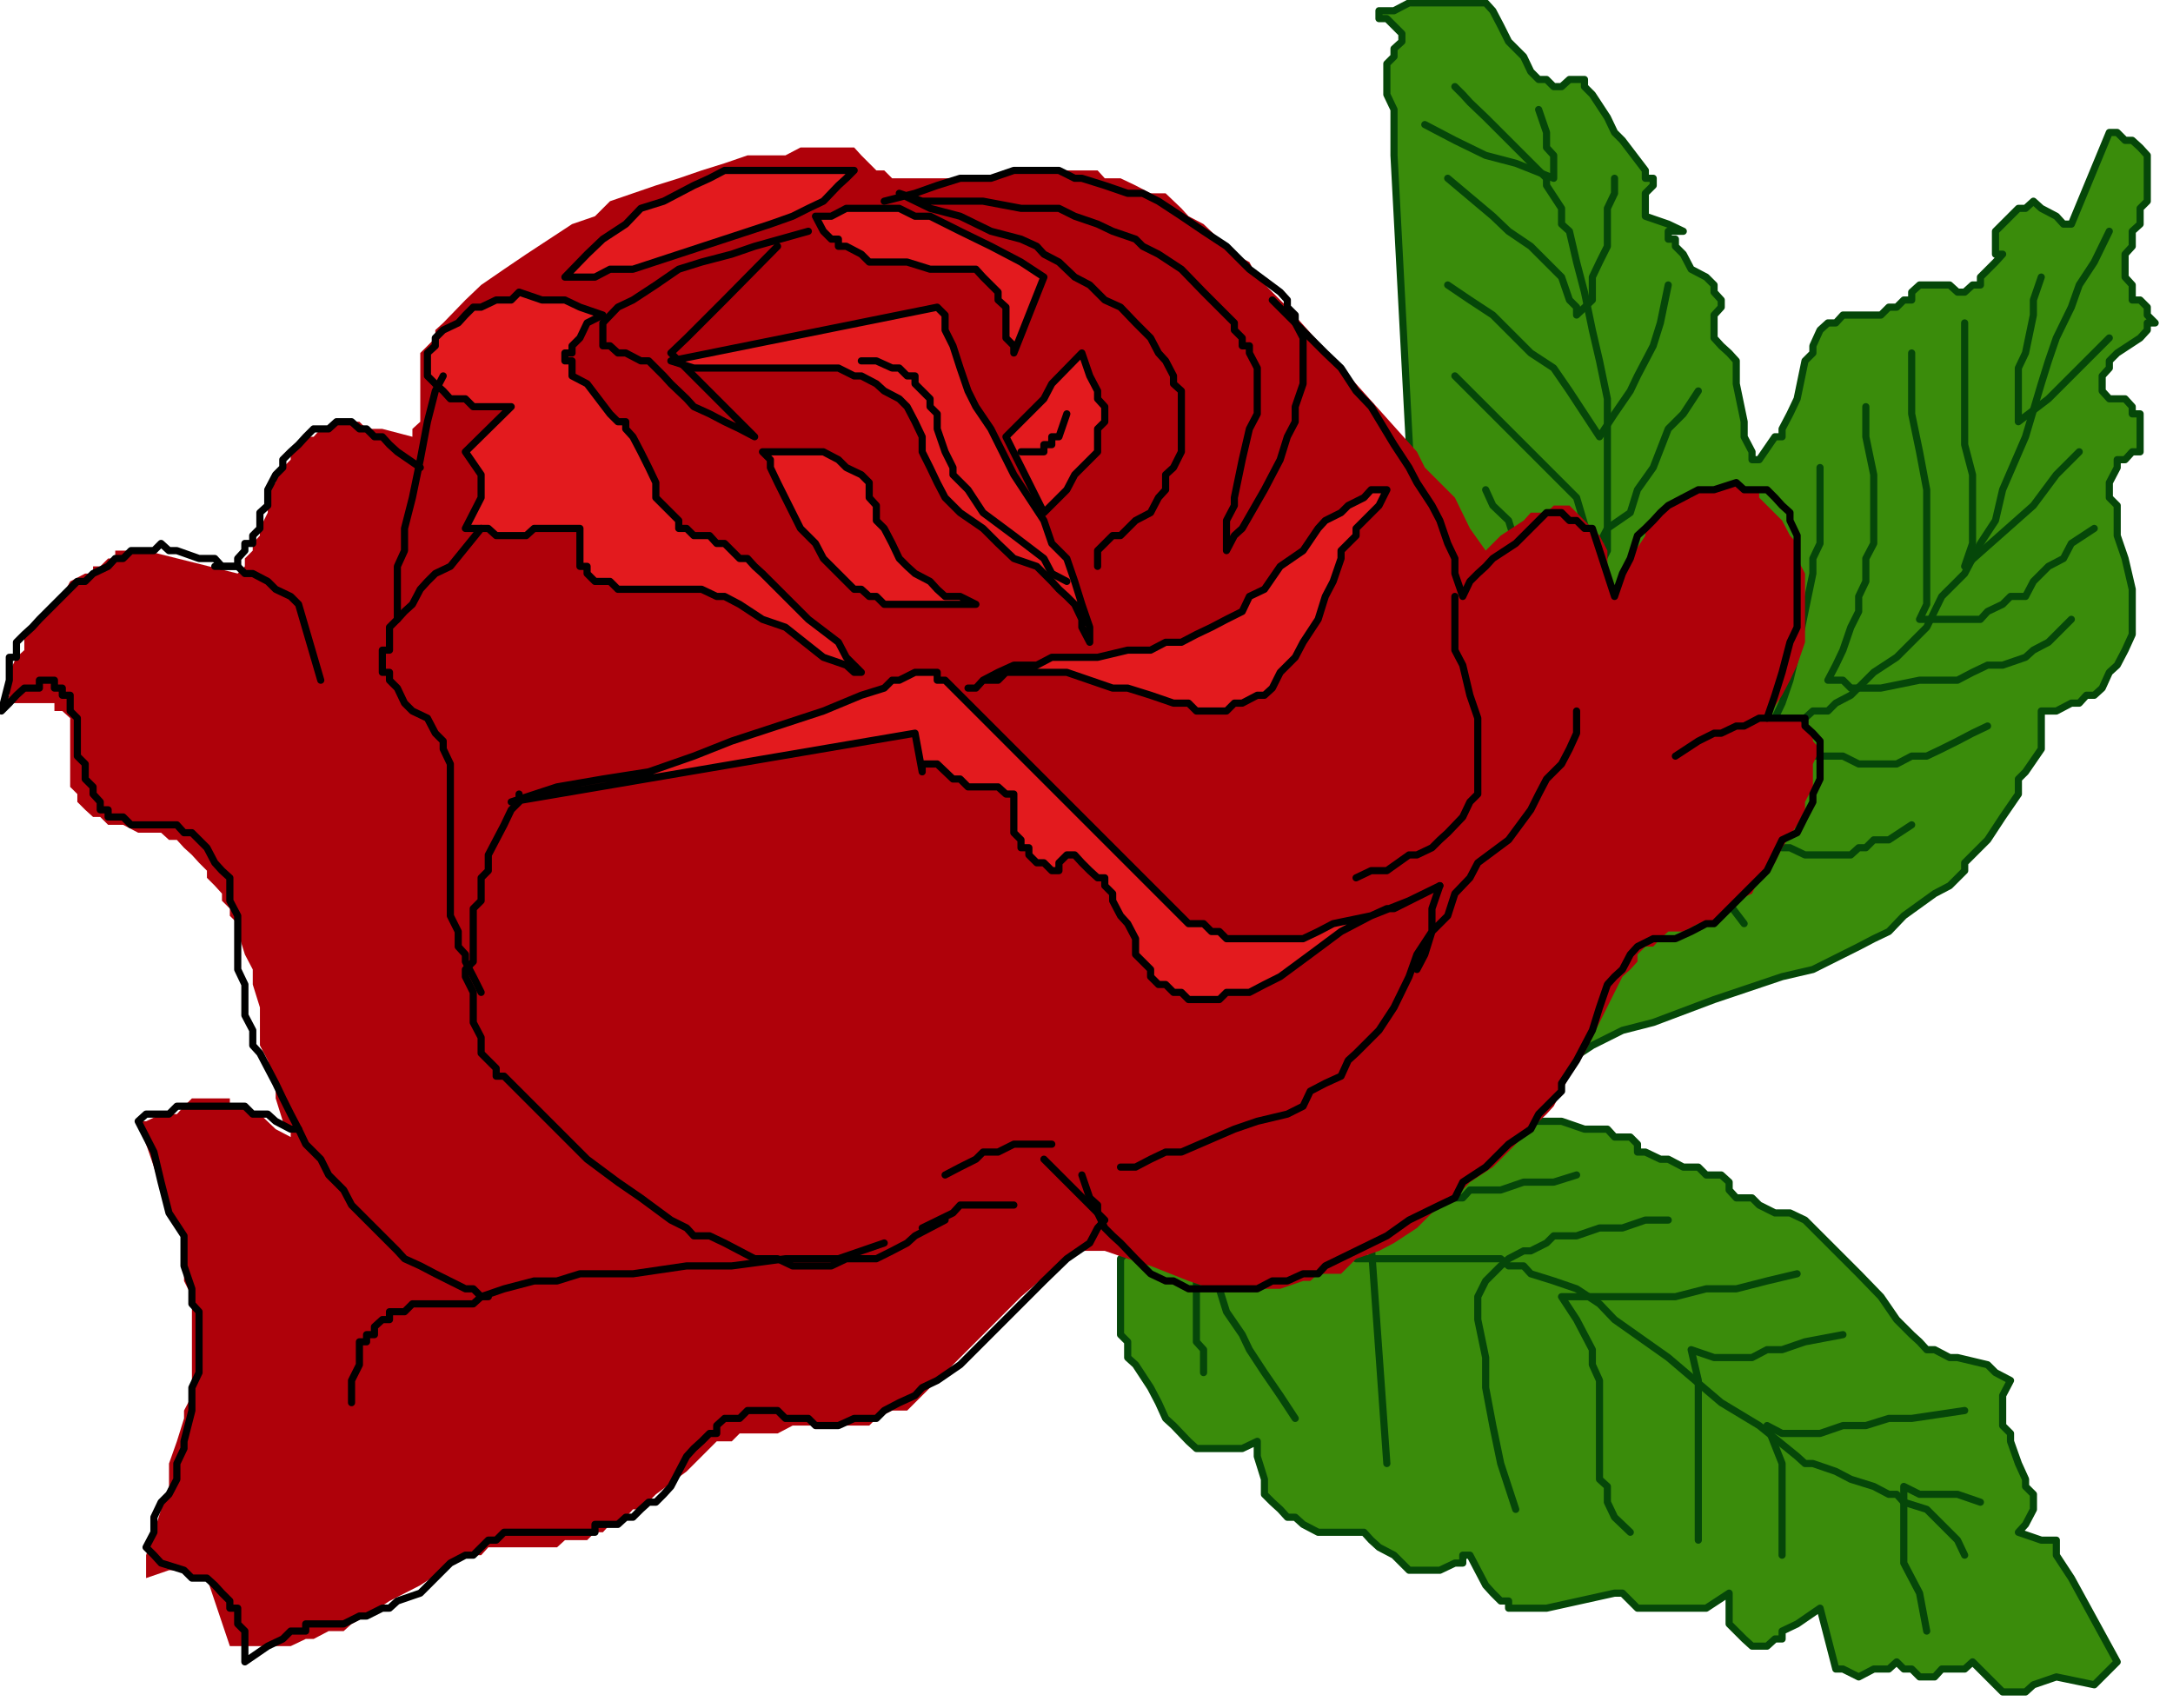 <svg xmlns="http://www.w3.org/2000/svg" fill-rule="evenodd" height="385.426" preserveAspectRatio="none" stroke-linecap="round" viewBox="0 0 3035 2385" width="490.455"><style>.pen1{stroke:none}.pen2{stroke:#054709;stroke-width:10;stroke-linejoin:round}.brush3{fill:#e31a1e}.pen3{stroke:#000;stroke-width:10;stroke-linejoin:round}</style><path class="pen1" style="fill:#3a8c0b" d="m2000 1216-53-999v-64l-10-21V89l10-10V68l11-10V47l-11-11-10-10h-11V15h21l21-11h107l10 11 11 21 11 22 21 21 10 21 11 11h11l10 10h11l11-10h21v10l11 11 21 32 10 21 11 11 32 42v11h11v10l-11 11v32l32 11 21 10h-21v11h10v10l11 11 11 21 21 11 11 11v10l10 11v10l-10 11v32l10 11 11 10 10 11v32l11 53v21l11 21v11h10l22-32h10v-11l11-21 10-21 11-53 11-11v-10l10-22 11-10h11l10-11h53l11-11h11l10-10h11v-11l11-10h42l11 10h10l11-10h11v-11l21-21 10-11h-10v-32l21-21 11-11h10l11-10 11 10 21 11 10 11h11l53-128h11l11 11h10l11 10 10 11v64l-10 10v22l-11 10v21l-10 11v32l10 11v21h11l10 10v11l11 11h-11v10l-10 11-32 21-11 11v10l-10 11v21l10 11h22l10 11v10h11v53h-11l-10 11h-11v11l-11 21v21l11 11v42l11 32 10 43v63l-10 22-11 21-11 10-10 22-11 10h-11l-10 11h-11l-21 11h-21v53l-22 32-10 10v21l-22 32-21 32-21 21-11 11v11l-21 21-21 11-43 31-21 22-21 10-21 11-22 11-42 21-43 10-95 32-85 32-43 11-42 21-32 21-43 22-21 21-21 10-22 11-10 21h106l32 11h32l10 11h22l10 10v11h11l21 10h11l21 11h21l11 11h21l11 10v11l10 11h22l10 10 22 11h21l21 10 11 11 21 21 43 43 31 32 22 32 21 21 11 10 10 11h11l21 11h11l42 10 11 11 21 11-11 21v42l11 11v11l11 31 10 22v10l11 11v21l-11 21-10 11 32 11h21v21l21 32 64 117-32 32-53-11-32 11-11 10h-32l-10-10-11-11-21-21-11 10h-32l-10 11h-21l-11-11h-11l-10-10-11 10h-21l-21 11-22-11h-10l-22-85-32 22-21 10v11h-10l-11 10h-21l-11-10-11-11-10-10v-43l-32 21h-96l-10-10-11-11h-11l-95 21h-53v-10h-11l-11-11-10-11-11-21-11-21h-10v11h-11l-21 10h-43l-10-10-11-11-21-11-11-10-10-11h-64l-21-11-11-10h-11l-10-11-11-10-11-11v-21l-10-32v-21l-21 10h-64l-11-10-21-22-11-10-10-22-11-21-21-32-11-10v-22l-10-10v-106l10-11 11-21 10-32 11-32 21-32 43-74 42-64 32-43 255-233z"/><path class="pen2" fill="none" d="m2000 1216-53-999v-64l-10-21V89l10-10V68l11-10V47l-11-11-10-10h-11V15h21l21-11h107l10 11 11 21 11 22 21 21 10 21 11 11h11l10 10h11l11-10h21v10l11 11 21 32 10 21 11 11 32 42v11h11v10l-11 11v32l32 11 21 10h-21v11h10v10l11 11 11 21 21 11 11 11v10l10 11v10l-10 11v32l10 11 11 10 10 11v32l11 53v21l11 21v11h10l22-32h10v-11l11-21 10-21 11-53 11-11v-10l10-22 11-10h11l10-11h53l11-11h11l10-10h11v-11l11-10h42l11 10h10l11-10h11v-11l21-21 10-11h-10v-32l21-21 11-11h10l11-10 11 10 21 11 10 11h11l53-128h11l11 11h10l11 10 10 11v64l-10 10v22l-11 10v21l-10 11v32l10 11v21h11l10 10v11l11 11h-11v10l-10 11-32 21-11 11v10l-10 11v21l10 11h22l10 11v10h11v53h-11l-10 11h-11v11l-11 21v21l11 11v42l11 32 10 43v63l-10 22-11 21-11 10-10 22-11 10h-11l-10 11h-11l-21 11h-21v53l-22 32-10 10v21l-22 32-21 32-21 21-11 11v11l-21 21-21 11-43 31-21 22-21 10-21 11-22 11-42 21-43 10-95 32-85 32-43 11-42 21-32 21-43 22-21 21-21 10-22 11-10 21h106l32 11h32l10 11h22l10 10v11h11l21 10h11l21 11h21l11 11h21l11 10v11l10 11h22l10 10 22 11h21l21 10 11 11 21 21 43 43 31 32 22 32 21 21 11 10 10 11h11l21 11h11l42 10 11 11 21 11-11 21v42l11 11v11l11 31 10 22v10l11 11v21l-11 21-10 11 32 11h21v21l21 32 64 117-32 32-53-11-32 11-11 10h-32l-10-10-11-11-21-21-11 10h-32l-10 11h-21l-11-11h-11l-10-10-11 10h-21l-21 11-22-11h-10l-22-85-32 22-21 10v11h-10l-11 10h-21l-11-10-11-11-10-10v-43l-32 21h-96l-10-10-11-11h-11l-95 21h-53v-10h-11l-11-11-10-11-11-21-11-21h-10v11h-11l-21 10h-43l-10-10-11-11-21-11-11-10-10-11h-64l-21-11-11-10h-11l-10-11-11-10-11-11v-21l-10-32v-21l-21 10h-64l-11-10-21-22-11-10-10-22-11-21-21-32-11-10v-22l-10-10v-106l10-11 11-21 10-32 11-32 21-32 43-74 42-64 32-43 255-233"/><path class="pen2" fill="none" d="m2032 121 11 11 10 11 22 21 32 32 21 21 21 21 11 11v10l21 32v22l11 10 10 43 11 42 11 53 10 43 11 53v212l-11 22v21l-10 53v21l-11 22-11 21-10 32v21l-11 11-11 21-10 21"/><path class="pen2" fill="none" d="m2149 153 11 32v21l10 11v32l-53-21-42-11-43-21-21-11-21-11m265 75v21l-10 21v53l-11 22-10 21v32l-22 21v-11l-10-10-11-32-21-21-22-22-31-21-22-21-63-53"/><path class="pen2" fill="none" d="m2330 398-11 53-10 32-11 21-11 21-10 21-22 32-21 32-42-64-22-32-32-21-21-21-32-32-32-21-31-21"/><path class="pen2" fill="none" d="m2372 546-21 32-21 21-21 54-22 31-10 32-32 22-11 21-10 10-22-74-170-170"/><path class="pen2" fill="none" d="m2075 684 10 22 22 21 10 32 11 21 10 43 11 21 11 21 10 11 22 32 21 21 21-21 32-32 32-53 42-43 32-53m574-404-21 43-21 32-11 31-21 43-11 32-10 32-22 74-32 74-10 43-21 32-22 42-32 32-21 43-42 42-32 21-32 32-21 11-11 11h-21l-11 10-32 11-32 10-74 22"/><path class="pen2" fill="none" d="m2851 387-11 32v21l-11 53-10 21v75l42-32 21-21 32-32 11-11 21-21"/><path class="pen2" fill="none" d="M2744 451v170l11 42v96l-11 32 96-85 32-43 21-21 11-11"/><path class="pen2" fill="none" d="M2670 493v85l11 53 10 53v160l-10 21h85l10-11 21-10 11-11h21l11-21 21-21 21-11 11-21 32-21"/><path class="pen2" fill="none" d="M2606 568v42l11 53v96l-11 21v32l-10 21v21l-11 22-11 32-10 21-11 21h21l11 11h42l54-11h53l21-11 21-10h21l32-11 11-10 21-11 21-21 11-11"/><path class="pen2" fill="none" d="M2542 653v106l-10 21v21l-11 53-11 54-10 42-11 32-10 21-22 43h32l43 10h42l22 11h53l21-11h21l21-10 22-11 21-11 21-10m-340 138 32 21 21 11h11l21 10h64l11-10h10l11-11h21l32-21m-266 96 32 42m-542 468h202l11 10h21l10 11 32 10 32 11 32 21 21 22 75 53 74 63 53 32 53 43 11 10h11l32 11 21 11 32 10 21 11h11l10 11 32 10 11 11 10 10 22 22 10 21"/><path class="pen2" fill="none" d="m2766 2098-32-11h-53l-22-11v107l11 21 11 21 10 53m53-308-74 11h-32l-32 10h-32l-32 11h-53l-21-11 21 53v128"/><path class="pen2" fill="none" d="m2574 1864-53 10-32 11h-21l-21 11h-53l-32-11 10 43v223"/><path class="pen2" fill="none" d="m2510 1779-42 10-43 11h-42l-43 11h-159l21 32 11 21 11 21v21l10 22v138l11 10v22l10 21 22 21"/><path class="pen2" fill="none" d="M2330 1704h-32l-32 11h-32l-32 11h-32l-10 10-22 11h-10l-21 11-11 10-21 21-11 22v32l11 53v42l10 53 11 53 21 64"/><path class="pen2" fill="none" d="m2202 1641-32 10h-42l-32 11h-43l-10 11h-21l-22 10h-10l-22 11-21 10-10 22-22 10 22 308"/><path class="pen2" fill="none" d="m2064 1619-21 11-32 11-21 10-22 11-31 11h-22l-42 10-85 21-53 11-22 11-32 10 22 64 10 32 22 32 10 21 21 32 22 32 21 32m-128-234v21l-10 21v85l10 11v32"/><path class="pen1" style="fill:#af010a" d="m1756 387-11-21-21-11-21-21-22-21-21-11-10-11-22-21h-21l-21-11-21-10h-22l-10-11h-107l-32 11h-148l-11-11h-11l-10-10-11-11-10-11h-75l-21 11h-53l-32 11-32 10-32 11-32 10-32 11-32 11-21 21-32 11-32 21-32 21-31 21-32 22-22 21-31 32-11 10v11l-11 11-10 10v96l-11 10v11l-42-11h-22l-10-10h-32l-11 10h-11l-10 11h-11l-10 11-11 10v11l-11 11-10 10v11l-11 10v32l-11 22v10l-10 11v10l-11 11v11l-10 10-128-32h-43v11h-10l-11 11h-10v10h-11l-21 11-11 21-21 21-11 11-10 11-11 10v22l-11 10-10 21v32L2 993l11-11h63v11h11l11 10v96l10 10v11l11 11 11 10h10l11 11h21l21 11h32l11 10h11l10 11 11 10 10 11 11 11v10l11 11 10 11v10l11 11v10l11 11v11l10 32 11 21v21l10 32v53l11 21 11 32v21l10 32 11 11v11l-21-11-22-21-21-11h-21v-11h-53l-11 11-10 11h-22l-21 10h-11l11 32 11 32 10 32 11 21 11 32 10 21v53l11 22v138l-11 21v11l-10 32-11 31v32l-11 32-10 32-11 32v32l32-11h21l11 11h21l32 95h85l21-10h11l21-11h21l11-10 21-11 32-21 43-22 32-21 10-10 21-11h22l10-11h96l11-10h31l11-11h11l10-11h11l11-10 10-11h11l21-21 43-32 21-21 11-11 10-10h21l11-11h53l21-11h107l10-10 22-11h21l21-21 11-11 64-64 63-63 75-64h42l32 11 32 10 53 21 32 11h96l32-11h10l11-10h32l21-21 32-11 21-11 32-21 21-21 32-21 21-22 32-21 53-53 22-21 10-11 22-42 21-32 21-43 32-64 11-10 10-11v-10l11-11h11l10-11 11-10h21l21-11h22l10-11 11-10 10-11 22-10 10-22 22-21 10-21 21-32 11-21v-11l11-21v-32l10-21-10-11v-11l-11-10-11-11h-42l21-32 11-21 10-21 11-32v-96l-11-21v-21l-10-11-11-21-21-21-11-11v-11h-21l-11-10h-10l-21 10h-22l-10 11h-11l-21 11-11 10-10 11-11 11v10l-21 32-11 21-11 32-10-32v-32l-11-21-10-10-11-11-11-11-10-10h-22l-10 10h-22l-10 11-32 21-21 21-22-31-21-43-32-32-10-10-11-22-181-202-42-42z"/><path class="pen1 brush3" d="M1937 684h-22l-10 11-22 11-10 10-22 11-10 11-21 31-32 22-22 32-21 10-10 21-22 11-21 11-21 10-21 11h-22l-21 11h-32l-42 10h-64l-21 11h-32l-22 10-21 11-10 11h-11 11l10-11h21l11-11h85l32 11 32 11h21l32 10 32 11h21l11 11h42l11-11h11l21-11h10l11-10 11-22 10-10 11-11 11-21 21-32 10-32 11-21 11-32v-11l10-10 11-11v-10l32-32 11-22z"/><path class="pen3" fill="none" d="M1937 684h-22l-10 11-22 11-10 10-22 11-10 11-21 31-32 22-22 32-21 10-10 21-22 11-21 11-21 10-21 11h-22l-21 11h-32l-42 10h-64l-21 11h-32l-22 10-21 11-10 11h-11 11l10-11h21l11-11h85l32 11 32 11h21l32 10 32 11h21l11 11h42l11-11h11l21-11h10l11-10 11-22 10-10 11-11 11-21 21-32 10-32 11-21 11-32v-11l10-10 11-11v-10l32-32 11-22"/><path class="pen1 brush3" d="M1522 897v-21l-11-32-10-32-11-32-21-21-11-32-42-64-32-64-21-31-11-22-11-32-10-31-11-22v-21l-11-11-372 75 32 10h202l22 11h10l21 11 11 10 21 11 11 11 11 21 10 21v21l11 22 10 21 11 21 11 11 10 10 32 22 21 21 22 21 32 11 10 10 11 11 10 11 11 10 11 11 10 21v11l11 21z"/><path class="pen3" fill="none" d="M1522 897v-21l-11-32-10-32-11-32-21-21-11-32-42-64-32-64-21-31-11-22-11-32-10-31-11-22v-21l-11-11-372 75 32 10h202l22 11h10l21 11 11 10 21 11 11 11 11 21 10 21v21l11 22 10 21 11 21 11 11 10 10 32 22 21 21 22 21 32 11 10 10 11 11 10 11 11 10 11 11 10 21v11l11 21"/><path class="pen1 brush3" d="m2011 1237-43 21-53 21-53 11-21 11-21 10h-107l-10-10h-11l-11-11h-21l-21-21-11-11-10-10-298-298h-11v-11h-31l-22 11h-10l-11 11-32 10-53 22-64 21-64 21-53 21-63 22-64 10-64 11-64 21 564-96 10 54v-11h21l22 21h10l11 11h42l11 10h11v54l10 10v11h11v10l11 11h10l11 11h10v-11l11-11h11l10 11 11 11 11 10h10v11l11 11v10l11 21 10 11 11 21v22l21 21v10l11 11h10l11 11h11l10 10h43l10-10h32l21-11 22-11 42-31 43-32 21-11 21-11 22-10h10l64-32z"/><path class="pen3" fill="none" d="m2011 1237-43 21-53 21-53 11-21 11-21 10h-107l-10-10h-11l-11-11h-21l-21-21-11-11-10-10-298-298h-11v-11h-31l-22 11h-10l-11 11-32 10-53 22-64 21-64 21-53 21-63 22-64 10-64 11-64 21 564-96 10 54v-11h21l22 21h10l11 11h42l11 10h11v54l10 10v11h11v10l11 11h10l11 11h10v-11l11-11h11l10 11 11 11 11 10h10v11l11 11v10l11 21 10 11 11 21v22l21 21v10l11 11h10l11 11h11l10 10h43l10-10h32l21-11 22-11 42-31 43-32 21-11 21-11 22-10h10l64-32"/><path class="pen1 brush3" d="m1203 939-21-21-11-21-42-32-32-32-32-32-11-10-10-11h-11l-11-11-10-10h-11l-10-11h-22l-10-10h-11v-11l-11-11-10-10-11-11v-21l-10-21-11-22-11-21-10-11v-10h-11l-11-11-32-42-21-11v-21h-10v-11h10v-10l11-11 10-21 22-11-32-11-21-10h-32l-32-11-11 11h-21l-21 10h-11l-11 11-10 11-21 10-11 11v11l-11 10v32l11 11 11 10 10 11h21l11 11h53l-64 63 22 32v32l-22 43h32l11 10h42l11-10h64v53h10v10l11 11h21l11 11h117l21 10h11l21 11 32 21 32 11 53 42 32 11 11 10h10z"/><path class="pen3" fill="none" d="m1203 939-21-21-11-21-42-32-32-32-32-32-11-10-10-11h-11l-11-11-10-10h-11l-10-11h-22l-10-10h-11v-11l-11-11-10-10-11-11v-21l-10-21-11-22-11-21-10-11v-10h-11l-11-11-32-42-21-11v-21h-10v-11h10v-10l11-11 10-21 22-11-32-11-21-10h-32l-32-11-11 11h-21l-21 10h-11l-11 11-10 11-21 10-11 11v11l-11 10v32l11 11 11 10 10 11h21l11 11h53l-64 63 22 32v32l-22 43h32l11 10h42l11-10h64v53h10v10l11 11h21l11 11h117l21 10h11l21 11 32 21 32 11 53 42 32 11 11 10h10"/><path class="pen1 brush3" d="m789 387 31-32 22-21 32-21 21-22 32-10 21-11 21-11 22-10 21-11h181l-11 11-11 10-21 22-21 10-22 11-31 11-64 21-64 21-64 21h-32l-21 11h-42z"/><path class="pen3" fill="none" d="m789 387 31-32 22-21 32-21 21-22 32-10 21-11 21-11 22-10 21-11h181l-11 11-11 10-21 22-21 10-22 11-31 11-64 21-64 21-64 21h-32l-21 11h-42"/><path class="pen1 brush3" d="M1139 302h22l21-11h74l22 11h21l42 21 43 21 42 22 32 21-42 106v-10l-11-11v-43l-11-10v-11l-10-10-11-11-10-11h-64l-32-10h-53l-11-11-21-11h-11v-10h-10l-11-11-11-21z"/><path class="pen3" fill="none" d="M1139 302h22l21-11h74l22 11h21l42 21 43 21 42 22 32 21-42 106v-10l-11-11v-43l-11-10v-11l-10-10-11-11-10-11h-64l-32-10h-53l-11-11-21-11h-11v-10h-10l-11-11-11-21m-10 21-75 21-32 11-42 11-32 10-32 22-32 21-21 10-21 22v32h10l11 10h11l21 11h11l21 21 10 11 22 21 10 11 22 10 21 11 21 10 21 11-117-117 22-21 21-21 32-32 74-75"/><path class="pen3" fill="none" d="m1235 281 43-11 31-11 32-10h43l32-11h63l22 11h10l32 10 32 11h21l22 11 32 21 31 21 32 21 32 32 43 32 10 11v10l11 11v11l11 21v64l-11 32v21l-11 21-10 32-11 21-11 21-31 54-11 10-11 21v-42l11-21v-11l11-53 10-43 11-21v-64l-11-21v-10h-10v-11l-11-11v-10l-11-11-32-32-31-32-32-21-22-11-10-10-32-11-21-10-32-11-22-11h-53l-53-10h-85l-32-11 43 21 42 11 43 21 42 11 22 10 10 11 21 11 22 21 21 11 21 21 22 10 21 22 21 21 11 21 10 11 11 21v11l11 10v85l-11 22-11 10v21l-10 11-11 21-21 11-11 11-10 10h-11l-11 11-10 10v22"/><path class="pen3" fill="none" d="m1777 419 21 21 32 32 21 21 22 21 21 32 21 22 32 53 21 32 11 21 21 32 11 21 11 32 10 21v21l11 32 10-21 11-11 11-10 10-11 32-21 21-21 11-11 11-11h21l11 11h10l11 11h11l31 95 11-32 11-21 10-32 11-10 11-11 10-11 11-10 21-11 21-11h22l31-10 11 10h32l11 11 10 11 11 10v11l10 21v128l-10 21-11 42-10 32-11 32h53v11l11 10 10 11v53l-10 21v11l-11 21-11 22-21 10-21 43-32 32-21 21-21 21h-11l-21 11-22 10h-31l-22 11-10 11-11 21-11 10-10 11-11 32-10 32-22 42-21 32v11l-21 21-11 11-11 21-31 21-32 32-32 21-11 22-21 10-43 21-31 22-43 21-43 21-10 11h-21l-22 10h-21l-21 11h-96l-21-11h-11l-21-10-11-11-10-10-21-22-11-10-11-11-10-21v-11l-11-10-11-32"/><path class="pen3" fill="none" d="M2032 833v75l11 21 10 42 11 32v106l-11 11-10 21-21 22-11 10-11 11-21 10h-11l-31 22h-22l-21 10m117 11-11 32v32l-21 32-11 31-21 43-21 32-32 32-11 10-10 22-22 10-21 11-10 21-22 11-42 10-32 11-74 32h-22l-21 10-21 11h-21m414-276 11-21 10-32 22-22 10-31 21-22 11-21 43-32 31-42 11-22 11-21 21-21 11-21 10-22v-31M619 525l-11 21-11 43-10 53-11 53-11 43v31l-10 22v74"/><path class="pen3" fill="none" d="m672 738-43 53-21 10-11 11-10 11-11 21-11 10-10 11-11 11v32h-10v31h10v11l11 11 10 21 11 11 21 10 11 21 11 11v11l10 21v212l11 22v21l10 11v10l11 21 11 22"/><path class="pen3" fill="none" d="M725 1109v11l-11 11-10 21-11 21-11 21v22l-10 10v32l-11 11v74l-11 11v10l11 22v42l11 21v22l10 10 11 11v11h11l42 42 32 32 42 42 43 32 32 22 42 31 22 11 10 11h22l21 10 21 11 21 11h32l21 10h54l21-10h42l22-11 21-11 11-10 21-11 21-11M587 653l-32-22-11-10-10-11h-11l-11-11h-10l-11-10h-21l-11 10h-21l-11 11-10 11-11 10-11 11v11l-10 10-11 21v22l-11 10v22l-10 10v11h-11v10l-10 11v11h-22l-10-11h-22l-31-11h-11l-11-10-10 10h-32l-11 11h-11l-10 11-21 10-11 11h-11l-21 21-21 21-11 11-10 11-11 10-11 11v21H13v32L2 993l11-11 10-11 11-10h21v-11h21v11h11v10h11v22l10 10v53l11 11v21l11 11v10l10 11v11h11v10h21l11 11h64l10 11h11l10 10 11 11 11 21 10 11 11 10v32l11 21v75l10 21v43l11 21v21l10 11 11 21 11 21 10 21 11 22 11 21 10 21 21 21 11 22 21 21 11 21 21 21 22 22 10 10 11 11 10 11 22 10 21 11 42 21h11l11 11h10"/><path class="pen3" fill="none" d="m1235 1736-32 11-32 11h-74l-75 10h-63l-75 11h-74l-32 10h-32l-42 11-32 11-11 10h-85l-11 11h-21v11h-10l-11 10v11h-11v10h-10v32l-11 22v31"/><path class="pen3" fill="none" d="M417 1577h-11l-21-11-11-10h-21l-11-11h-95l-11 11h-32l-11 10 22 43 10 42 11 43 21 32v42l11 32v21l10 11v85l-10 21v32l-11 43v10l-10 21v22l-11 21-11 11-10 21v21l-11 21 11 11 10 11 32 10 11 11h21l11 10 10 11 11 11v10h11v22l10 10v43l32-22 21-10 11-11h21v-10h53l22-11h10l22-11h10l11-10 32-11 21-21 21-21 21-11h11l11-11 10-10h11l11-11h127v-11h32l11-10h10l11-11 11-10h10l11-11 10-11 11-21 11-21 10-11 11-10 11-11h10v-11l11-10h21l11-11h42l11 11h32l10 10h32l22-10h31l11-11 21-11 22-10 10-11 21-10 32-22 32-32 21-21 32-32 32-32 32-31 32-22 11-21 10-11-85-85"/><path class="pen3" fill="none" d="m1288 1715 43-21 10-11h75m53-85h-53l-22 11h-21l-10 10-22 11-21 11M1203 504h21l22 10h10l11 11h11v11l10 10 11 11v11l10 10v21l11 32 11 22v10l21 21 21 32 43 32 42 32 11 21 21 11"/><path class="pen1 brush3" d="m1458 716 32-32 11-21 10-10 11-11 11-11v-32l10-10v-21l-10-11v-11l-11-21-11-32-42 43-11 21-21 21-32 32 53 106z"/><path class="pen3" fill="none" d="m1458 716 32-32 11-21 10-10 11-11 11-11v-32l10-10v-21l-10-11v-11l-11-21-11-32-42 43-11 21-21 21-32 32 53 106"/><path class="pen3" fill="none" d="m1490 578-11 32h-10v11h-11v10h-32"/><path class="pen1 brush3" d="M1065 631h85l21 11 11 11 21 10 11 11v21l10 11v21l11 11 11 21 10 21 11 11 11 10 21 11 10 11 11 10h21l22 11h-128l-11-11h-10l-11-10h-10l-11-11-11-11-10-10-11-11-11-21-21-21-11-22-21-42-10-21v-11l-11-11z"/><path class="pen3" fill="none" d="M1065 631h85l21 11 11 11 21 10 11 11v21l10 11v21l11 11 11 21 10 21 11 11 11 10 21 11 10 11 11 10h21l22 11h-128l-11-11h-10l-11-10h-10l-11-11-11-11-10-10-11-11-11-21-21-21-11-22-21-42-10-21v-11l-11-11M300 791h32l10 10h11l21 11 11 11 21 10 11 11 31 106m2020 53h-11l-21 11h-11l-21 10h-10l-22 11-32 21"/></svg>
